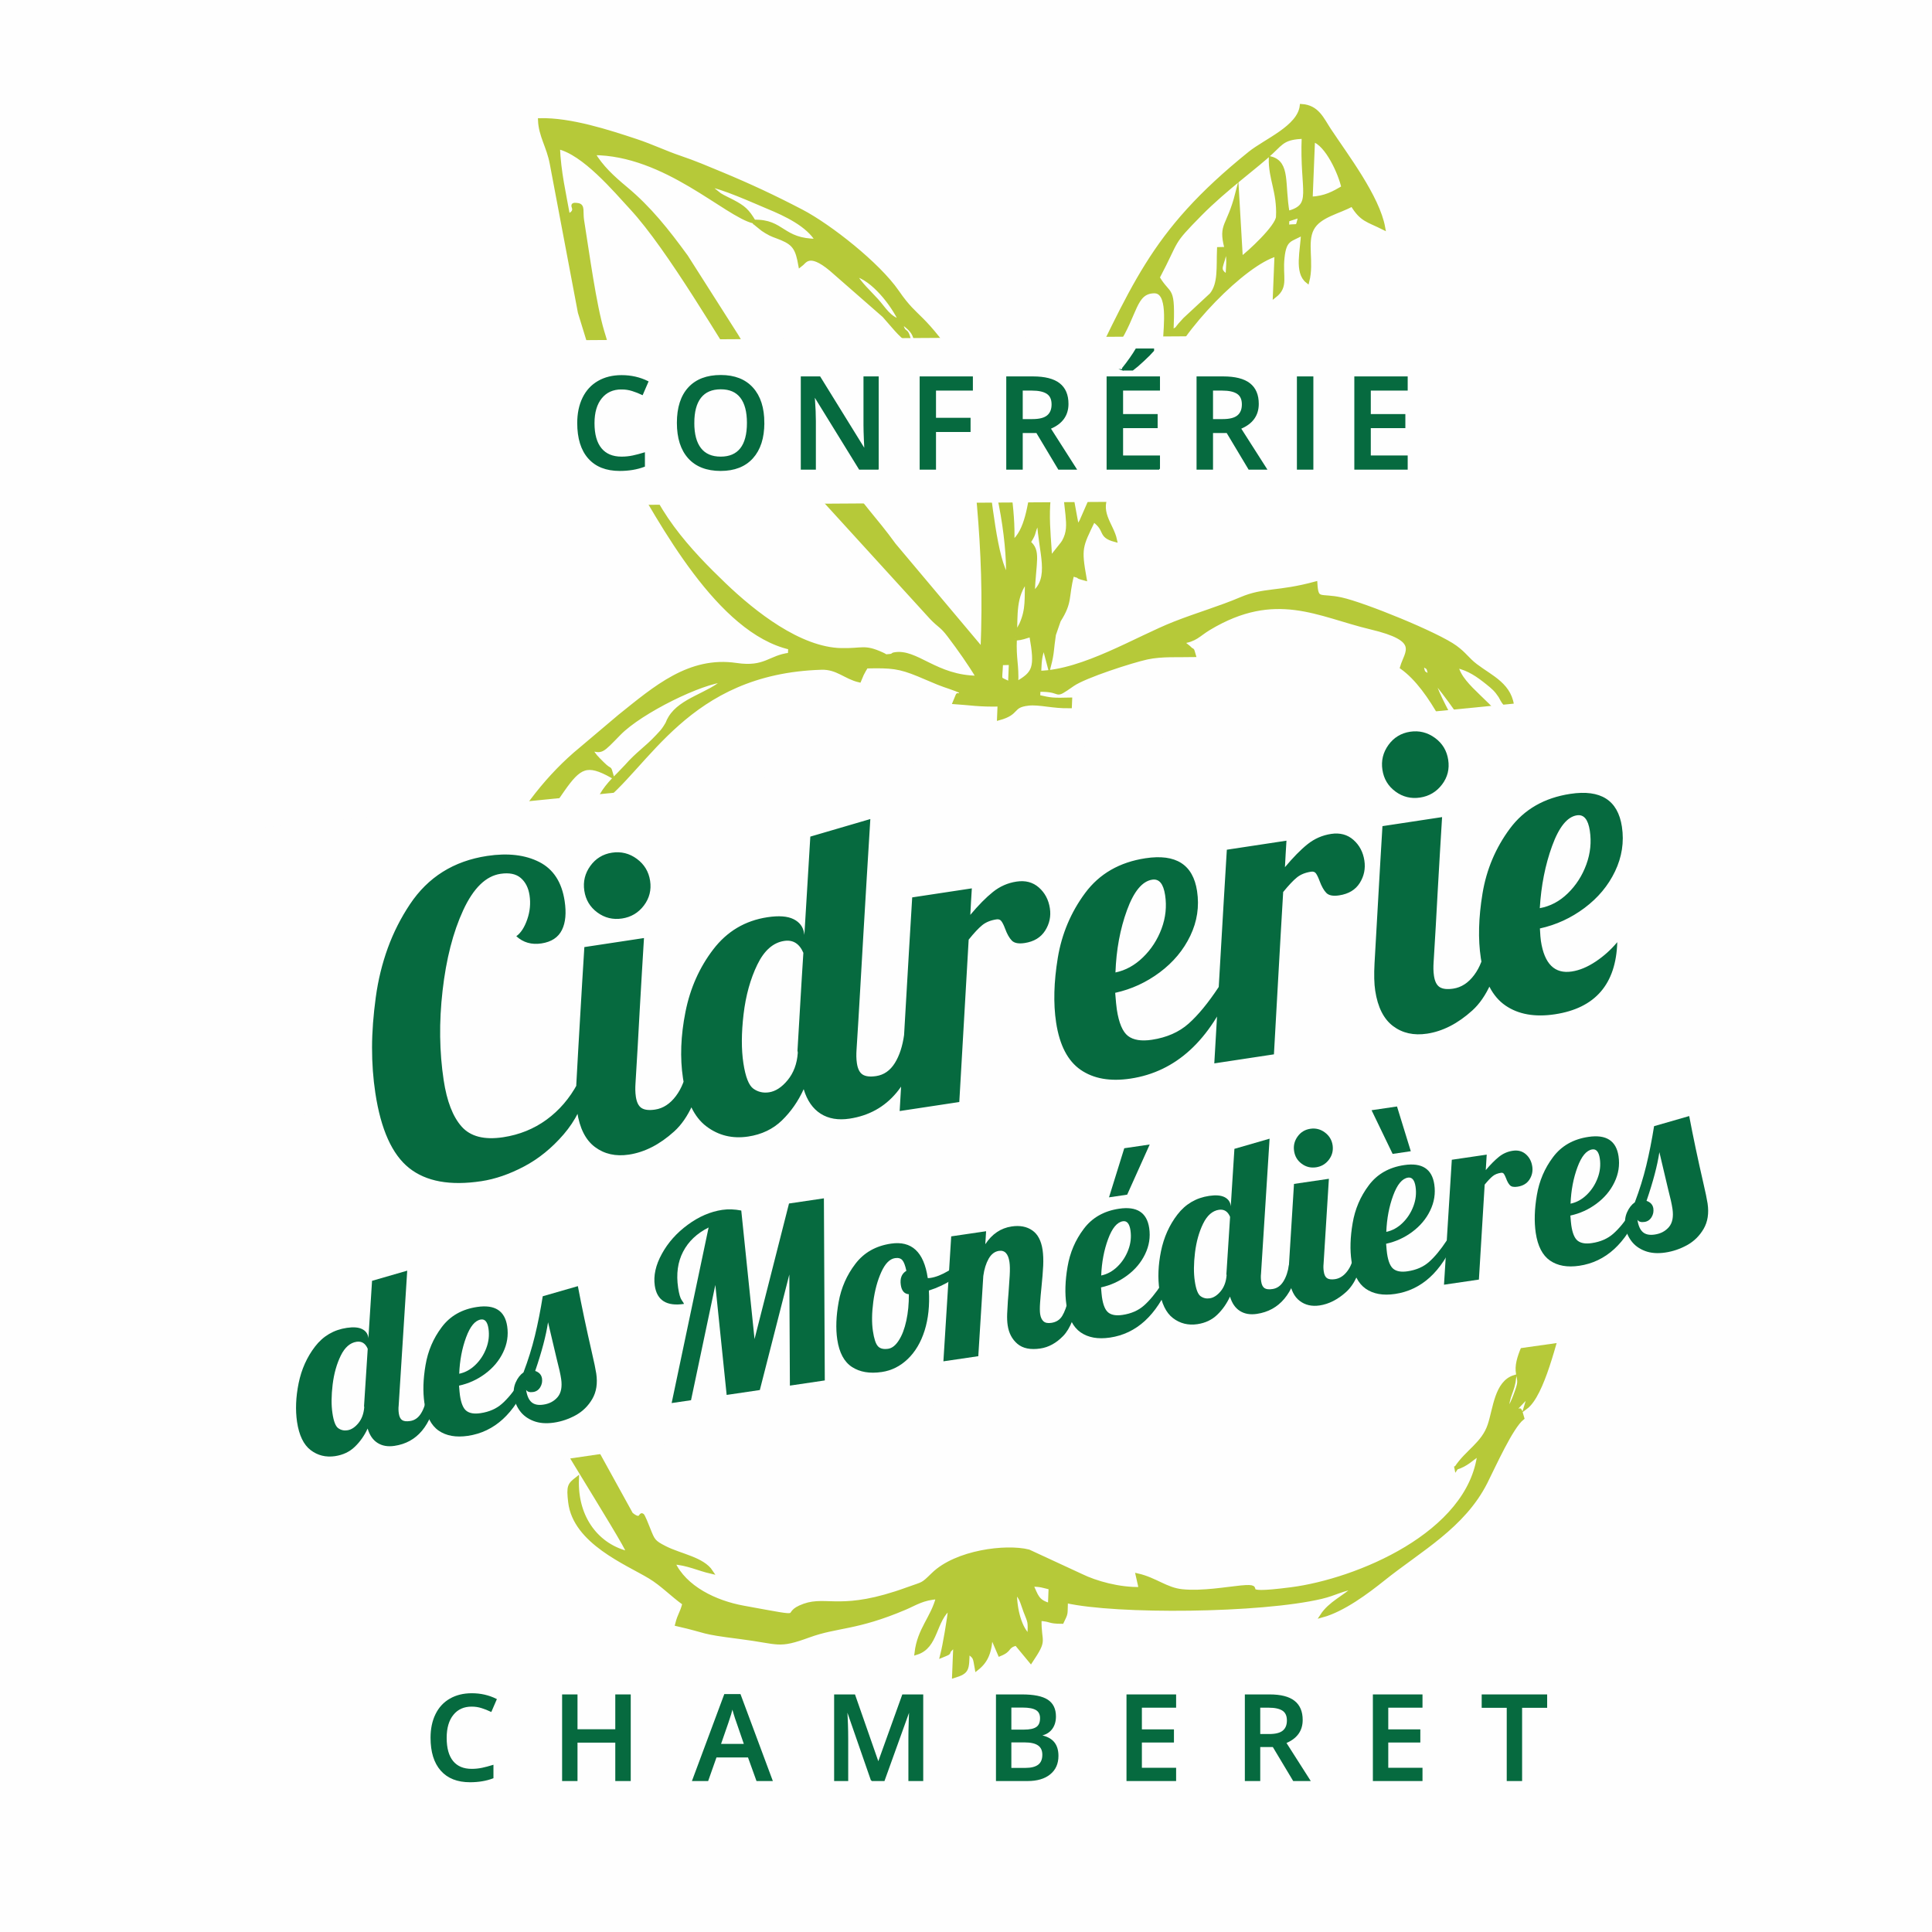<?xml version="1.0" encoding="UTF-8"?>
<!DOCTYPE svg PUBLIC "-//W3C//DTD SVG 1.1//EN" "http://www.w3.org/Graphics/SVG/1.1/DTD/svg11.dtd">
<!-- Creator: CorelDRAW 2018 (64-Bit) -->
<svg xmlns="http://www.w3.org/2000/svg" xml:space="preserve" width="101.274mm" height="101.274mm" version="1.1" style="shape-rendering:geometricPrecision; text-rendering:geometricPrecision; image-rendering:optimizeQuality; fill-rule:evenodd; clip-rule:evenodd"
viewBox="0 0 6132.61 6132.61"
 xmlns:xlink="http://www.w3.org/1999/xlink">
 <defs>
  <style type="text/css">
   <![CDATA[
    .str0 {stroke:#B6C939;stroke-width:12.11;stroke-miterlimit:22.926}
    .str1 {stroke:#066A3F;stroke-width:4.61;stroke-miterlimit:22.926}
    .fil3 {fill:none;fill-rule:nonzero}
    .fil0 {fill:#FEFEFE}
    .fil4 {fill:#FEFEFE}
    .fil1 {fill:#B6C939}
    .fil2 {fill:#066A3F;fill-rule:nonzero}
   ]]>
  </style>
 </defs>
 <g id="Plan_x0020_1">
  <rect class="fil0" x="0" y="0" width="6132.61" height="6132.61"/>
  <path class="fil1 str0" d="M3222.08 5053.51c19.91,15.67 21.51,31.68 32.26,60.31 14.34,38.19 15.06,28.54 12.96,80.6 -29.23,-23.01 -46.03,-86.33 -45.23,-140.91zm1079.75 -15.18l0 0zm-1027.93 -7.91c31.02,-0.01 36.96,4.03 60.71,9.46l-2.2 54.66c-40.9,-10.86 -42.35,-28.88 -58.51,-64.12zm-1137.36 -70.81l0 0zm-297.42 -451.56l-9.75 -10.69 9.75 10.69zm-9.75 -10.69l0 0zm-98.38 -85l0 0zm0 0c-44.45,-31.78 -108.44,-194.2 -111.29,-270.38 5.24,6.67 10.74,12.98 17.45,23.54 31.53,49.61 84.58,194.74 93.84,246.84zm3222.76 -394.68l0 0zm-3365.56 -104.32c11.27,20.15 12.44,-24.69 7.53,21.66 -2.48,23.37 -1.65,9.8 -9.28,22.07l1.76 -43.73zm3365.56 104.32c3.33,-54.61 25.75,-100.61 33.7,-145.72 10.8,-61.24 2.72,-96.67 38.89,-140.03 -3.82,94.92 -21.05,245.26 -72.59,285.75zm-3365.56 -104.32c-5.21,-8.45 -15.63,-8.53 -17.74,-65.11 19.66,-7.81 -14.15,-6.19 30.13,10.2 -27.9,-67.84 -50.8,-255.38 -47.5,-337.46l10.2 -0.25c-2.48,61.53 20.74,147.21 30.7,198.07 33.47,171 19.01,108.31 -5.78,194.56zm-44.42 -414c1.13,-27.97 16.21,-2.14 6.06,-0.15 -0.12,0.02 -7.29,30.67 -6.06,0.15zm3006.3 -1339.72c29.55,21.13 252.58,351.22 283.22,403.67 79.58,136.23 127.97,361.61 135.73,569.26 15.87,8.25 -19.19,11.66 30.57,-0.74 -9.76,242.46 49.9,223.3 -18.54,641.79 -4.03,24.6 -14.27,75.75 -20.36,103.26 -9.55,43.08 -12.09,59.03 -35.31,86.88 -26.4,-148.41 -6.55,-364.02 1.77,-546.32 29.66,-650.57 -356.09,-1139.72 -377.07,-1257.79zm0 0l-9.76 -10.68 9.76 10.68zm-9.76 -10.68c-25.92,-18.54 -20.84,-5.03 -28.81,-43 25.92,18.54 20.84,5.02 28.81,43zm-1362.44 -43.52l30.56 -0.75 -2.63 65.6c-38.49,-21.41 -30.48,-1.67 -27.93,-64.85zm-877.7 53.98l0 0zm921.54 -131.51c27.61,-3.12 27.93,-5.8 51.39,-12.17 18.81,105.82 10.86,120.62 -46.92,154.06 2.51,-62.38 -7.15,-75.38 -4.47,-141.9zm1400.79 2631.3c31.54,-9.69 48.75,-27.89 73.09,-45.46 -30.13,256.24 -390.07,403.79 -596.69,430.52 -198.37,25.67 -65.97,-14.88 -160.36,-5.58 -45.29,4.46 -123.11,18.36 -186.04,11.92 -51.6,-5.27 -84.92,-37.3 -141.44,-50.19l9.69 43.04c-67.19,2.05 -142.77,-19.04 -189.71,-42.19l-165.91 -76.81c-72.03,-18.2 -229.59,1.47 -302.79,72.71 -36.85,35.87 -28.88,27.81 -81.96,47.15 -207.47,75.64 -255.65,26.58 -327.48,52.05 -82.66,29.33 30.87,47.3 -193.91,6.21 -87.53,-16 -185.3,-61.88 -222.47,-142.98 46.32,3.03 80.37,20.59 120.96,29.85 -27.1,-41.47 -98.01,-51.29 -146.68,-76.1 -36.41,-18.57 -37.73,-22.66 -52.74,-60.43 -35.56,-89.49 -7.17,-7.34 -54.49,-46.58l-164.47 -298.3c20.66,-28.21 -21.58,-60.65 -21.58,-60.66l-25.22 -47.19c-18.3,-43.35 -36.96,-86.69 -55.6,-129.99 -26.34,-61.17 -92.06,-200.22 -90.46,-281.8l7.9 12.63c0.82,1.3 2.89,4.79 3.9,6.37l26.77 34.68c3.22,-164.81 -265.94,-639.35 2.36,-1355.9 25.75,-68.8 59.73,-122.18 98.4,-177.55 53.95,-77.25 77.92,-89.22 156.24,-45.64 -10.71,-35.78 0.62,-8.74 -31.01,-40.69 -18.72,-18.91 -23.6,-22.79 -36.81,-45.06 37.71,7.73 32.97,10.94 91.01,-48.63 69.02,-70.83 264.48,-165.82 335.16,-169.21 -49.5,45.64 -138.03,60.95 -172.88,118.75 -10.77,17.86 -2.47,8.84 -15.29,28.9 -8.47,13.26 -13.53,18.05 -24.71,30 -37.29,39.86 -61.83,52.94 -99.83,96.06l-21.36 22.27c-26.11,25.79 -57.85,58.7 -68.58,96.06 158.18,-114.16 281.12,-418.6 710.07,-431.54 50.24,-1.51 76.13,30.05 120.13,40.09l8.19 -19.5c3.78,-7.58 9.97,-18.63 13.96,-24.72 80.77,-1.95 105.04,0.99 165.04,25.37 23.7,9.64 40.17,17.41 63.98,26.96 26.68,10.71 50.81,16.54 73.17,27.74 6.16,24.53 12.1,-15.84 -5,9.86 -19.61,29.48 5.22,-29.67 -16.69,23.43 48.49,3.17 77.87,9.04 142.22,7.48l-1.76 43.74c64.29,-17.45 36.79,-40.12 93.62,-46.54 34.61,-3.91 78.42,9.61 131.89,8.32l0.88 -21.87c-54.06,1.31 -60.16,0.96 -101.47,-8.46l0.88 -21.88c84.45,-2.03 40.67,29.91 108.58,-17.44 38.16,-26.6 187.55,-74.65 235.33,-85.07 47.28,-10.31 100.35,-6.52 149.2,-7.71 -7.74,-25.84 -0.6,-8.03 -16.42,-24.62l-22.59 -18.12c43.71,-4.95 53.15,-22.3 86.39,-42.31 212.23,-127.72 347.74,-42.31 514.06,-2.83 162.94,38.68 113.22,76.11 98.72,126.53 97.64,69.81 165.47,237.88 224.35,350.42 270.46,516.93 234.21,903.18 207.26,1572.49 49.38,-13.74 16.14,-7.84 30.57,-0.74 -14.68,30.46 -13.87,74.33 -28.55,117.11 -34.78,101.4 -74.32,152.62 -65.33,202.37 4.8,26.6 7.94,26.46 -8.51,69.75 -2.82,7.42 -6.53,17.05 -10.03,23.99 -13.18,26.14 -5.87,13.18 -17.26,26.84 3.46,-56.96 18.74,-58.44 24.78,-109.83 -57.35,17.61 -61.6,100.44 -79.14,152.99 -19.78,59.2 -71.75,83.84 -105.53,135.47zm-1400.34 -2642.24c2.59,-64.52 -4.03,-125.75 37.61,-175.68 -2.37,59.02 3.36,91.69 -18.09,139.99l-15.44 28.75c-0.83,1.47 -2.58,4.72 -4.08,6.93zm130.65 -210.69l0 0zm11.07 -22.11l-11.07 22.11 11.07 -22.11zm0 0c3.48,-29.57 5.97,-29.85 12.39,-54.92 8.37,15.31 17.11,-24.19 3.8,28.19 -10.23,40.3 -7.08,15.8 -16.19,26.73zm-66.05 -129.47c3.65,97.67 43.18,180.66 -19.43,229.84 4.18,-103.68 20.71,-136.36 -13.78,-163.5 22.99,-66.31 -23.93,43.88 9.27,-13.49 11.52,-19.93 4.9,-25.85 23.94,-52.85zm68.18 -176.42c8.27,46.46 17.84,109.75 22.13,155.53 3.09,32.98 4.35,56.45 -11.18,84.64 -1.19,2.14 -3.11,4.66 -4.41,6.66l-38.8 48.87c-2.96,-79.05 -26.55,-225.18 32.26,-295.7zm66.86 -143.61c29.85,50.35 49.35,198.47 26.94,256.94l-27.29 62.33c-7.98,14.29 -6.17,11.12 -13.3,19.67 -16.19,-91.02 -61.94,-279.57 13.64,-338.94zm-327.85 51.62c60.65,98.3 98.74,329.1 94.05,445.56 -40.34,-51.36 -57.13,-260.94 -70.38,-334.34 -8.14,-45.12 -24.46,-56.83 -23.67,-111.22zm438.12 -261.81c18.75,105.46 26.4,232.37 -29.09,333.32l-26.63 39.41c-8.26,-220.76 -78.43,-156.03 1.07,-295.62 23.66,-41.54 16.62,-49.66 54.66,-77.11zm-350.57 455.29l-142.75 -301.91 142.75 301.91zm351.89 -488.08c61.32,-93.7 55.26,-165.17 118.7,-166.71 51.66,-1.25 36.37,108.1 34.16,163.02 -2.83,70.15 -81.41,127.85 -99.64,199.02l-20.38 0.48c2.82,-69.95 -2.46,-144.57 -32.84,-195.81zm-1517.18 352.42l-10.86 -21.04 10.86 21.04zm2058.49 -724.49l0.87 -21.87 40.87 -13.25c-11.78,43.48 -1.63,29.67 -41.74,35.12zm-1226.98 300.24c-37.37,-9.92 -51.64,-39.32 -76.23,-66.42 -26.24,-28.92 -51.18,-50.43 -70.46,-82.95 59.23,13.51 122.47,96.52 146.69,149.37zm-146.69 -149.37l0 0zm1448.52 -240.07l7.48 -185.87c43.61,11.57 86.5,106.56 95.74,150.6 -31.17,18.05 -56.9,33.04 -103.22,35.27zm-104.11 57.13c-1.3,32.32 -93.56,116.71 -117.39,133.9l-12.01 -207.24c-27.66,108.01 -54.2,95.82 -34.76,171.85 9.66,37.77 5.47,50.05 3.81,91.05 -38.94,-23.1 -13.17,-31.97 -6.67,-87.22l-20.38 0.49c-2.34,58.22 4.12,110.28 -23.91,145.03l-84.57 78.55c-53.42,57.22 6.64,5.92 -41.63,40.74 6.18,-153.42 -5.59,-109.06 -43.91,-173.7 66.6,-126.33 38.14,-103.45 134.64,-201.36 79.49,-80.63 180.87,-153.2 226.58,-196.88 34.52,-32.99 41.15,-45.51 101.65,-48.4 -7.1,176.18 36.37,217.95 -50.44,241.52 -16.27,-91.5 2.84,-158.34 -54.11,-173.45 -1.29,65.88 26.32,104.95 23.09,185.13zm-1663.47 15.88c-20.78,-35.04 -32.54,-45.19 -68.45,-64.13 -13.71,-7.22 -26.56,-12.6 -39.93,-20.82l-39.63 -31.62c40.96,2.68 154.85,54.78 192.18,70.12 58.24,23.94 127.32,57.07 157,107.13 -113.32,0.03 -107.45,-62.94 -201.17,-60.68zm-148.01 -116.57l0 0zm148.01 116.57c14.5,13.68 -7.3,-4.29 15.92,14.67 12.76,10.4 12.02,10.11 23.56,17.11 19.87,12.07 26.39,12.15 49.09,21.67 40.34,16.91 49.59,34.44 58.58,84.99 14.71,-10.62 25.99,-46.64 97.4,12.66l168.57 147.39c27.54,30.61 48.94,60.19 80.57,82.8 -11.05,-52.65 -16.88,-12.21 -27.93,-64.87 67.97,48.6 26.2,44.33 81.9,122.79 67.37,94.89 246.02,280.31 251.88,437.13 -23.77,-28.96 -150.96,-331.71 -183.29,-344.07 -1.9,97.66 77.45,130.74 97.86,368.24 12.71,147.9 18.28,286.89 11.35,459.25l-280.33 -333.43c-63.94,-88.33 -98.66,-115.83 -176.85,-232.84 -178.22,-266.75 -157.16,-147.51 -323.6,-431.66l-159.73 -250.84c-60.01,-82.24 -115.93,-153.21 -192.2,-216.68 -40.9,-34.04 -77.01,-67.16 -103.21,-111.35 229.42,-0.06 422.4,196.95 510.46,217.04zm-365.77 740.67c14.44,8.56 10.57,5.04 30.13,10.19 -59.4,-129.59 -102.15,-257.47 -145.34,-402.08 -25.49,-85.33 -47.18,-247.43 -63.98,-352.51 -4.36,-27.27 3.51,-46.38 -13.39,-48.97 -36.62,-5.61 11.14,15.08 -31.37,34.2 -12.12,-68.14 -29.05,-139.82 -31.97,-217.69 82.08,18.73 179.4,134.38 234.02,193.67 120.1,130.38 283.24,414.31 392.19,582.25 17.35,26.75 27.02,46.74 42.2,70.79 28.83,45.66 56.96,91.89 87.57,138.26 29.9,45.29 55.64,87.1 84.82,130.68l344.71 378.05c26.99,27.9 31.66,23.99 56.06,56.22 31.86,42.06 66.51,91.01 91.84,133.76 -134.8,0.03 -196.37,-87.81 -266.82,-73.97 -6.05,1.19 -1.6,4.52 -17.88,5.47 -15.36,0.89 -1.16,2.67 -21.48,-6.46 -55.99,-25.17 -59.6,-11.28 -128.22,-12.68 -131.83,-2.68 -276.52,-116.88 -370.65,-207.01 -106.69,-102.16 -242.52,-243.8 -272.45,-412.15zm-508.05 1400.5l30.29 -24.16c-6.92,77.89 -49.73,225.87 -57.22,301.66 -12.37,124.91 9.02,496.87 26.55,633.85 20.12,157.22 61.45,408.93 114.76,549.43 40.7,107.29 354.94,593.21 361.6,624.89 -95.25,-21.72 -168.71,-108.36 -163.55,-236.34 -24.03,18.87 -28.12,22.65 -22.13,73.96 14.85,127.23 180.53,193.28 253.64,237.51 39.14,23.68 69.75,56.48 108.87,84.45 -8.74,34.1 -14.29,31.97 -23.03,66.08 104.83,23.91 66.53,23.85 200.21,40.75 127.13,16.07 118.83,31.37 218.01,-4.73 91.35,-33.25 149.03,-21.61 305.21,-87.86 32.8,-13.91 57.24,-31.43 104.64,-33.7 -16.92,66.1 -59.26,100.5 -68.18,176.41 65.41,-20.09 54.64,-102.99 107.62,-144.6 -4.56,38.8 -17.28,117.38 -26.54,153.56 40.75,-16.55 1.19,-1.67 42.09,-33.79l-3.96 98.41c44.57,-13.69 41.56,-20.99 43.84,-77.52 24.16,19 21.33,14.35 28.36,53.93 31.18,-24.49 42.89,-53.68 45.17,-110.32l27.93 64.87c36.67,-14.9 18.39,-23.63 52.28,-34.04l46.33 55.98c49.45,-74.39 26.5,-53.34 28.08,-134.24 39.45,2.58 26.16,9.22 70.9,9.21 14.82,-30.73 11.05,-21.42 12.83,-65.85 160,36.5 618.01,32.45 810.74,-13.22 43.96,-10.42 67.06,-26.27 107.28,-30.82 -34.56,31.87 -79.49,50.3 -105.43,89.93 67.24,-18.24 143.16,-75.13 195.35,-116.94 115.1,-92.2 253.05,-165.9 324.12,-306.87 26.5,-52.57 81.49,-175.66 116.62,-203.24 -19.05,-70.32 -0.02,38.02 -19.07,-32.31l42.53 -44.72 -13.18 43.59c54.98,-40.84 92.86,-216.54 115.73,-285.08 125.78,-376.94 119.79,-286.48 116.58,-648.61l-25.06 -350.58c-24.49,-208.28 -55.67,-428.34 -133.1,-613.91 -20.9,-50.1 -27.07,-88.66 -45.56,-140.57 -22.94,-64.48 -48.12,-39.74 -80.72,-103.58 -45.99,-90.04 -153.12,-142.91 -167.48,-211.28 41.1,9.38 69.28,29.93 98.6,53.38 17.95,14.36 27.67,22.74 40.03,41.66 4.01,6.16 7.18,15.43 15.87,25.19 15.07,16.94 0.04,8.89 23.21,17.47 -2.86,-76.71 -68.23,-101.87 -116.68,-139.05 -27.29,-20.94 -33.68,-35.68 -64.22,-58.1 -57.49,-42.18 -291.52,-137.02 -362.78,-152.48 -68.41,-14.84 -77.96,8.25 -81.59,-50.32 -119.16,32.34 -163.09,18.18 -236.2,49.34 -67.89,28.91 -137.63,48.76 -210.6,77.39 -120.01,47.07 -289.64,153.22 -429.96,156.62 2.08,-51.55 3.8,-48.96 13.71,-87.71l4.73 15.97c0.48,1.86 1.57,5.9 2.16,8.2l10.86 40.94c10.8,-42.21 7.93,-49.24 15.33,-98.15l15.56 -44.95c38.03,-59.77 23.87,-73.03 41.7,-142.66 18.46,-9.03 -7.35,-5.15 13.42,-0.04 15.78,3.88 -5.86,1.3 26.9,9.99 -17.38,-97.69 -13.23,-101.15 27.86,-186.36 45.1,32.25 16.34,49.99 68.69,63.87 -10.78,-51.36 -61.28,-90.09 -19.22,-157.73 14.23,-22.87 84.04,-104.69 101.56,-117.33 -1.32,-21.39 -23.96,-47.39 -7.36,-78.59l54.74 -86.39c-40.75,16.55 -1.19,1.67 -42.09,33.79 19.12,-74.66 35.44,-44.48 67.54,-130.93 48.53,-130.71 256.07,-342.08 356.76,-369.4l-5.28 131.2c38.32,-30.09 18.32,-59.32 24.89,-121.13 6.56,-61.76 25.11,-54.81 64.56,-77.64 -2.22,55.06 -21.83,124.22 14.22,152.57 15.67,-61.19 -8.15,-122.39 14.73,-166.36 22.36,-42.99 86.78,-53.85 127.43,-77.38 29.4,49.59 49.72,49.48 98.82,74.07 -17.39,-97.81 -117.98,-229.11 -172.1,-311.12 -22.44,-34.02 -37.22,-72.56 -87.19,-75.83 -8.02,68.2 -114.33,109.85 -164.73,150.51 -319.66,257.82 -366.99,423.62 -552.32,793.82 -17.47,34.89 -32.86,65.22 -51.79,103.06 -20.79,41.58 -32.03,78.41 -57.36,108.35 -28.76,34 -11.71,-11.09 -25.83,51.61 -12.41,55.13 -18.92,141.72 -66.06,178.75 4.32,-107.37 -20.1,-223.88 -35.42,-318.75 -7.19,-44.53 -17.3,-67.31 -18.75,-105.93l-20.38 0.49c8.07,45.4 22.55,102.57 24.41,152.33 -31.28,-24.61 -36.11,-87.53 -52.75,-132.99 -45.45,-124.24 14.14,-32.05 -52.22,-130.73 -138.23,-205.59 -143.24,-162.69 -210.48,-260.29 -60.31,-87.54 -214.25,-208.96 -304.27,-255.89 -86.1,-44.9 -163.64,-81.22 -255.06,-119.17 -41.5,-17.22 -83.15,-35.16 -130.6,-51.14 -45.76,-15.41 -89.49,-36.62 -138.8,-52.96 -88,-29.16 -208.44,-68.36 -305.61,-66.02 1.88,50.35 27.21,83.32 37.42,138.65l89.12 471.68 131.29 427.35c47.56,134.6 -50.34,-69.6 18.41,51.08 110.59,194.13 292.9,534.77 517.97,586.1l-0.88 21.87c-64.41,7.28 -77.25,46.16 -169.86,32.51 -148.75,-21.94 -256.74,72.18 -370.28,163.16l-123.5 104.37c-98.91,80.97 -189.07,195.43 -246.65,311.87 -24.46,49.48 -63.67,100.45 -77.56,154.72z"/>
  <path class="fil2" d="M1497.26 5414.88c-25.37,0 -45.37,9.02 -59.89,27.01 -14.58,17.98 -21.83,42.78 -21.83,74.46 0,33.13 7,58.18 21.01,75.22 13.95,16.97 34.2,25.49 60.71,25.49 11.48,0 22.59,-1.14 33.32,-3.41 10.72,-2.27 21.9,-5.24 33.44,-8.77l0 37.99c-21.21,8.01 -45.25,12.05 -72.07,12.05 -39.63,0 -69.98,-11.99 -91.18,-35.97 -21.2,-23.97 -31.8,-58.24 -31.8,-102.92 0,-28.08 5.11,-52.69 15.4,-73.76 10.29,-21.08 25.18,-37.24 44.68,-48.4 19.5,-11.23 42.34,-16.85 68.59,-16.85 27.64,0 53.2,5.8 76.61,17.35l-15.9 36.79c-9.15,-4.35 -18.81,-8.14 -28.96,-11.36 -10.16,-3.28 -20.89,-4.92 -32.12,-4.92z"/>
  <polygon id="1" class="fil2" points="1999.79,5651.13 1955.37,5651.13 1955.37,5529.22 1830.81,5529.22 1830.81,5651.13 1786.57,5651.13 1786.57,5380.81 1830.81,5380.81 1830.81,5491.36 1955.37,5491.36 1955.37,5380.81 1999.79,5380.81 "/>
  <path id="2" class="fil2" d="M2402.94 5651.13l-27.01 -74.97 -103.29 0 -26.44 74.97 -46.57 0 101.09 -271.47 48.08 0 101.09 271.47 -46.95 0zm-38.62 -113.21l-25.31 -73.57c-1.89,-4.92 -4.41,-12.69 -7.7,-23.28 -3.28,-10.6 -5.49,-18.37 -6.75,-23.35 -3.34,15.21 -8.21,31.74 -14.58,49.79l-24.42 70.42 78.75 0z"/>
  <path id="3" class="fil2" d="M2766.84 5651.13l-78.38 -225.78 -1.51 0c2.14,33.57 3.15,64.99 3.15,94.34l0 131.44 -40.07 0 0 -270.33 62.28 0 75.09 215.05 1.07 0 77.3 -215.05 62.47 0 0 270.33 -42.47 0 0 -133.71c0,-13.44 0.31,-30.93 1.01,-52.5 0.64,-21.58 1.27,-34.64 1.77,-39.19l-1.51 0 -81.15 225.4 -39.06 0z"/>
  <path id="4" class="fil2" d="M3163.74 5380.81l80.2 0c37.24,0 64.12,5.43 80.71,16.28 16.6,10.86 24.86,28.02 24.86,51.43 0,15.77 -4.04,28.9 -12.18,39.38 -8.14,10.48 -19.88,17.1 -35.15,19.81l0 1.83c18.99,3.6 32.94,10.66 41.9,21.2 8.9,10.54 13.38,24.8 13.38,42.79 0,24.23 -8.45,43.28 -25.43,56.98 -16.91,13.76 -40.51,20.64 -70.68,20.64l-97.61 0 0 -270.33zm44.24 111.69l42.47 0c18.49,0 31.99,-2.9 40.44,-8.77 8.52,-5.87 12.75,-15.77 12.75,-29.79 0,-12.68 -4.54,-21.9 -13.75,-27.51 -9.15,-5.68 -23.73,-8.52 -43.67,-8.52l-38.23 0 0 74.59zm0 35.97l0 85.57 46.88 0c18.49,0 32.43,-3.54 41.9,-10.6 9.4,-7.13 14.14,-18.3 14.14,-33.57 0,-14.07 -4.86,-24.48 -14.45,-31.23 -9.59,-6.75 -24.17,-10.16 -43.79,-10.16l-44.67 0z"/>
  <polygon id="5" class="fil2" points="3730.95,5651.13 3578.06,5651.13 3578.06,5380.81 3730.95,5380.81 3730.95,5418.29 3622.29,5418.29 3622.29,5491.74 3724.07,5491.74 3724.07,5528.84 3622.29,5528.84 3622.29,5613.65 3730.95,5613.65 "/>
  <path id="6" class="fil2" d="M3997.99 5506.51l30.66 0c20.57,0 35.46,-3.78 44.68,-11.42 9.28,-7.64 13.88,-19 13.88,-33.95 0,-15.27 -4.98,-26.25 -14.95,-32.88 -9.97,-6.62 -25.05,-9.97 -45.12,-9.97l-29.15 0 0 88.22zm0 36.73l0 107.9 -44.24 0 0 -270.33 76.35 0c34.89,0 60.7,6.56 77.43,19.63 16.79,13.06 25.18,32.81 25.18,59.19 0,33.63 -17.54,57.68 -52.5,71.94l76.29 119.58 -50.29 0 -64.62 -107.9 -43.6 0z"/>
  <polygon id="7" class="fil2" points="4513.02,5651.13 4360.12,5651.13 4360.12,5380.81 4513.02,5380.81 4513.02,5418.29 4404.36,5418.29 4404.36,5491.74 4506.14,5491.74 4506.14,5528.84 4404.36,5528.84 4404.36,5613.65 4513.02,5613.65 "/>
  <polygon id="8" class="fil2" points="4829.21,5651.13 4785.04,5651.13 4785.04,5418.67 4705.53,5418.67 4705.53,5380.81 4908.72,5380.81 4908.72,5418.67 4829.21,5418.67 "/>
  <path id="9" class="fil3 str1" d="M1497.26 5414.88c-25.37,0 -45.37,9.02 -59.89,27.01 -14.58,17.98 -21.83,42.78 -21.83,74.46 0,33.13 7,58.18 21.01,75.22 13.95,16.97 34.2,25.49 60.71,25.49 11.48,0 22.59,-1.14 33.32,-3.41 10.72,-2.27 21.9,-5.24 33.44,-8.77l0 37.99c-21.21,8.01 -45.25,12.05 -72.07,12.05 -39.63,0 -69.98,-11.99 -91.18,-35.97 -21.2,-23.97 -31.8,-58.24 -31.8,-102.92 0,-28.08 5.11,-52.69 15.4,-73.76 10.29,-21.08 25.18,-37.24 44.68,-48.4 19.5,-11.23 42.34,-16.85 68.59,-16.85 27.64,0 53.2,5.8 76.61,17.35l-15.9 36.79c-9.15,-4.35 -18.81,-8.14 -28.96,-11.36 -10.16,-3.28 -20.89,-4.92 -32.12,-4.92z"/>
  <polygon id="10" class="fil3 str1" points="1999.79,5651.13 1955.37,5651.13 1955.37,5529.22 1830.81,5529.22 1830.81,5651.13 1786.57,5651.13 1786.57,5380.81 1830.81,5380.81 1830.81,5491.36 1955.37,5491.36 1955.37,5380.81 1999.79,5380.81 "/>
  <path id="11" class="fil3 str1" d="M2402.94 5651.13l-27.01 -74.97 -103.29 0 -26.44 74.97 -46.57 0 101.09 -271.47 48.08 0 101.09 271.47 -46.95 0zm-38.62 -113.21l-25.31 -73.57c-1.89,-4.92 -4.41,-12.69 -7.7,-23.28 -3.28,-10.6 -5.49,-18.37 -6.75,-23.35 -3.34,15.21 -8.21,31.74 -14.58,49.79l-24.42 70.42 78.75 0z"/>
  <path id="12" class="fil3 str1" d="M2766.84 5651.13l-78.38 -225.78 -1.51 0c2.14,33.57 3.15,64.99 3.15,94.34l0 131.44 -40.07 0 0 -270.33 62.28 0 75.09 215.05 1.07 0 77.3 -215.05 62.47 0 0 270.33 -42.47 0 0 -133.71c0,-13.44 0.31,-30.93 1.01,-52.5 0.64,-21.58 1.27,-34.64 1.77,-39.19l-1.51 0 -81.15 225.4 -39.06 0z"/>
  <path id="13" class="fil3 str1" d="M3163.74 5380.81l80.2 0c37.24,0 64.12,5.43 80.71,16.28 16.6,10.86 24.86,28.02 24.86,51.43 0,15.77 -4.04,28.9 -12.18,39.38 -8.14,10.48 -19.88,17.1 -35.15,19.81l0 1.83c18.99,3.6 32.94,10.66 41.9,21.2 8.9,10.54 13.38,24.8 13.38,42.79 0,24.23 -8.45,43.28 -25.43,56.98 -16.91,13.76 -40.51,20.64 -70.68,20.64l-97.61 0 0 -270.33zm44.24 111.69l42.47 0c18.49,0 31.99,-2.9 40.44,-8.77 8.52,-5.87 12.75,-15.77 12.75,-29.79 0,-12.68 -4.54,-21.9 -13.75,-27.51 -9.15,-5.68 -23.73,-8.52 -43.67,-8.52l-38.23 0 0 74.59zm0 35.97l0 85.57 46.88 0c18.49,0 32.43,-3.54 41.9,-10.6 9.4,-7.13 14.14,-18.3 14.14,-33.57 0,-14.07 -4.86,-24.48 -14.45,-31.23 -9.59,-6.75 -24.17,-10.16 -43.79,-10.16l-44.67 0z"/>
  <polygon id="14" class="fil3 str1" points="3730.95,5651.13 3578.06,5651.13 3578.06,5380.81 3730.95,5380.81 3730.95,5418.29 3622.29,5418.29 3622.29,5491.74 3724.07,5491.74 3724.07,5528.84 3622.29,5528.84 3622.29,5613.65 3730.95,5613.65 "/>
  <path id="15" class="fil3 str1" d="M3997.99 5506.51l30.66 0c20.57,0 35.46,-3.78 44.68,-11.42 9.28,-7.64 13.88,-19 13.88,-33.95 0,-15.27 -4.98,-26.25 -14.95,-32.88 -9.97,-6.62 -25.05,-9.97 -45.12,-9.97l-29.15 0 0 88.22zm0 36.73l0 107.9 -44.24 0 0 -270.33 76.35 0c34.89,0 60.7,6.56 77.43,19.63 16.79,13.06 25.18,32.81 25.18,59.19 0,33.63 -17.54,57.68 -52.5,71.94l76.29 119.58 -50.29 0 -64.62 -107.9 -43.6 0z"/>
  <polygon id="16" class="fil3 str1" points="4513.02,5651.13 4360.12,5651.13 4360.12,5380.81 4513.02,5380.81 4513.02,5418.29 4404.36,5418.29 4404.36,5491.74 4506.14,5491.74 4506.14,5528.84 4404.36,5528.84 4404.36,5613.65 4513.02,5613.65 "/>
  <polygon id="17" class="fil3 str1" points="4829.21,5651.13 4785.04,5651.13 4785.04,5418.67 4705.53,5418.67 4705.53,5380.81 4908.72,5380.81 4908.72,5418.67 4829.21,5418.67 "/>
  <polygon class="fil4" points="730.97,2636.94 5088.52,2205.36 5136.58,4143.39 1269.32,4708.49 "/>
  <rect class="fil4" transform="matrix(2.661 -0.375 -0 1.847 4516.87 3623.25)" width="243.56" height="378.86"/>
  <path class="fil2" d="M1527.95 3749.33c-99.04,15.01 -175.48,1.14 -229.39,-41.84 -53.86,-42.91 -89.57,-122.13 -107.1,-237.77 -6.97,-46 -10.61,-94.25 -10.51,-144.83 0.1,-50.58 4.29,-103.73 11.83,-159.13 7.51,-55.39 20.43,-107.73 38.31,-156.85 17.88,-49.14 41.43,-95.45 70.11,-138.5 57.5,-86.32 138.91,-137.41 245.13,-153.51 65.49,-9.92 120.81,-3.46 165.51,19.31 44.7,22.77 71.39,64.02 80.42,123.62 5.7,37.63 3.14,68.4 -8.53,91.99 -11.77,23.79 -33.45,38.03 -64.99,42.81 -31.55,4.78 -58.03,-2.85 -79.87,-22.91 14.38,-10.22 25.99,-28.13 34.76,-53.57 8.81,-25.51 11.08,-50.99 7.21,-76.46 -3.58,-23.65 -12.88,-41.94 -27.91,-54.87 -15.04,-12.95 -36.53,-17.31 -64.48,-13.08 -46.33,7.02 -85.8,45.48 -118.13,115.41 -32.27,69.78 -54.03,154.95 -65.5,255.19 -5.73,50.2 -8.31,98.97 -7.66,146.33 0.65,47.36 4.37,93.46 11.14,138.15 10.08,66.54 28.96,115.69 57.04,147.25 28.05,31.56 71.85,42.84 131.75,33.77 51.5,-7.81 97.68,-26.49 137.79,-55.78 40.43,-29.54 73.1,-67.6 98.27,-114.36 10.66,2.92 21.31,5.73 32.34,8.49 -13.59,58.58 -39.11,109.38 -76.54,152.76 -37.27,43.18 -78.98,77.18 -125.52,101.71 -46.53,24.53 -91.56,40.02 -135.49,46.68zm446.37 -833.79c-28.76,4.36 -54.97,-2.07 -78.06,-19.05 -23.33,-17.16 -37.11,-40.09 -41.49,-69 -4.38,-28.88 1.93,-55.12 19.07,-78.88 16.94,-23.48 40.05,-37.66 68.81,-42.02 28.75,-4.35 55.18,2.11 78.95,19.64 23.6,17.4 37.63,40.75 42,69.63 4.38,28.9 -2.18,55.11 -19.59,78.25 -17.59,23.36 -40.94,37.09 -69.69,41.44zm22.07 749.44c-41.94,6.36 -77.89,-1.71 -107.81,-24.03 -29.93,-22.34 -48.69,-59.76 -56.67,-112.41 -3.31,-21.82 -4.42,-50.88 -2.56,-86.91 3.74,-72.51 8.27,-145.09 12.38,-217.58 4.12,-72.48 8.64,-145.15 13.15,-217.8 63.09,-9.56 126.18,-19.12 189.27,-28.68 -4.67,76.89 -9.37,153.91 -13.66,230.63 -4.3,76.73 -8.27,153.81 -13.27,230.5 -0.88,13.69 -1.07,27.96 1.19,42.85 2.66,17.51 8.55,29.42 18.05,35.58 9.49,6.18 24.07,7.79 43.22,4.88 25.17,-3.81 47.4,-18.3 65.82,-42.93 18.58,-24.83 30.45,-55.05 34.86,-90.63 18.38,-2.79 36.76,-5.57 55.11,-8.35 -18,99.51 -49.75,170.01 -95.41,211.32 -45.91,41.53 -93.77,66.01 -143.67,73.57zm378.55 -57.37c-49.92,7.57 -94.17,-3.12 -132.75,-32.29 -38.43,-29.04 -63.19,-80.01 -74.22,-152.78 -9.82,-64.81 -7.14,-135 7.78,-210.19 14.93,-75.32 44.45,-141.52 88.32,-198.84 43.73,-57.15 100.96,-91.27 172.04,-102.05 35.93,-5.44 63.68,-3.44 83.04,6.26 19.07,9.57 30.27,24.45 33.34,44.68 0.27,1.8 0.53,3.52 0.79,5.23 3.16,-51.97 6.29,-104.01 9.45,-155.98 3.16,-51.96 6.29,-104.01 9.43,-156.08 63.36,-18.56 126.72,-37.12 190.5,-55.75 -7.64,122.14 -14.87,244.25 -22.1,366.3 -7.22,122.07 -13.78,244.23 -21.71,366.24 -0.88,13.69 -1.07,27.96 1.19,42.85 2.65,17.51 8.53,29.4 18.05,35.58 9.51,6.18 24.07,7.79 43.22,4.89 24.37,-3.69 44.34,-17.55 59.1,-41.29 14.78,-23.74 24.52,-53.86 29.59,-90.46 18.38,-2.79 36.73,-5.56 55.5,-8.41 -29.72,164.93 -106.1,256.71 -228.7,275.29 -35.93,5.45 -66.65,0.35 -91.84,-15.64 -24.95,-15.84 -43.11,-41.95 -53.87,-77.9 -17.46,38.46 -40.6,71.58 -69.12,99.22 -28.44,27.6 -64.32,44.66 -107.04,51.13zm66.16 -140.38c20.76,-3.15 40.72,-16.2 59.08,-38.62 18.51,-22.59 29.84,-51.48 32.2,-86.83 0.14,-2.12 -0.65,-4.33 -0.99,-6.55 2.79,-51.7 6.36,-103.52 9.14,-155.22 2.79,-51.7 6.37,-103.62 9.53,-155.49 -12.61,-29.37 -32.91,-42.05 -60.87,-37.82 -35.15,5.33 -63.64,30.54 -85.39,75.45 -21.78,44.97 -36.48,97.32 -43.56,157.22 -7.04,59.71 -7.21,111.48 -0.58,155.26 6.63,43.79 17.29,70.92 31.92,81.25 14.62,10.33 31.14,14.12 49.52,11.34zm454.43 -618.7c63.11,-9.56 126.2,-19.12 189.29,-28.68 -1.87,28.09 -3.33,56.11 -4.81,84.13 25.95,-30.91 49.73,-55.06 71.89,-72.79 21.91,-17.54 46.74,-28.59 74.69,-32.82 28.35,-4.3 51.92,1.88 71.08,18.77 19,16.74 30.78,38.79 34.9,65.96 3.86,25.48 -1.19,49.07 -14.99,70.84 -13.87,21.84 -35.55,34.95 -65.11,39.43 -19.57,2.97 -32.91,0.22 -40.83,-7.91 -8.03,-8.27 -15,-20.89 -21.25,-37.77 -4.09,-11.09 -8.18,-18.95 -11.77,-23.75 -3.58,-4.81 -8.77,-6.69 -15.56,-5.66 -18.38,2.78 -33.38,8.85 -45.03,18.23 -11.65,9.39 -26.06,24.77 -43.25,46.21 -4.95,85.89 -9.91,171.91 -14.87,257.7 -4.96,85.79 -9.9,171.81 -14.88,257.62 -63.09,9.56 -126.18,19.12 -189.29,28.68 6.58,-113.04 13.16,-226.05 19.7,-339.06 6.56,-113.01 13.14,-226.05 20.09,-339.12zm693.38 575.11c-64.69,9.8 -117.58,0.51 -158.63,-27.76 -41.04,-28.25 -67,-78.28 -77.89,-150.15 -9.16,-60.4 -7.25,-128.85 5.28,-205.09 12.53,-76.21 41.67,-145.08 86.82,-206.01 45.39,-61.2 109.35,-97.91 191.61,-110.38 96.65,-14.65 150.92,20.07 163.67,104.21 7.43,49.02 0.31,96.34 -21.41,141.74 -21.71,45.4 -53.93,83.98 -96.79,116.09 -42.59,31.88 -89.88,53.78 -141.68,65.13 2.01,26.67 3.86,44.3 5.19,53.05 6.5,42.88 18.51,70.92 35.59,83.98 17.09,13.06 42.61,17.02 75.75,12 47.14,-7.14 86.15,-24.28 116.43,-51.21 30.54,-27.16 62.32,-65.86 95.89,-116.66 14.77,-2.24 29.54,-4.47 44.71,-6.78 -72.48,176.75 -180.79,276.06 -324.55,297.85zm-48.19 -336.81c32.09,-6.62 61.21,-22.64 87.47,-48.17 26.08,-25.33 45.88,-55.86 58.93,-90.99 13.06,-35.13 16.66,-70.59 11.22,-106.52 -5.45,-35.93 -18.93,-52.23 -40.9,-48.9 -31.54,4.78 -58.36,37.17 -80.1,96.78 -21.82,59.83 -34.05,125.74 -36.62,197.8zm353.54 -389.65c63.09,-9.56 126.18,-19.12 189.29,-28.68 -1.87,28.09 -3.35,56.11 -4.83,84.13 25.97,-30.92 49.61,-55.21 71.5,-72.73 22.18,-17.75 47.15,-28.65 75.1,-32.89 27.94,-4.23 51.71,2.13 70.67,18.83 19.2,16.92 30.78,38.79 34.9,65.97 3.86,25.47 -1.05,49.15 -14.59,70.78 -13.73,21.93 -35.56,34.95 -65.5,39.49 -19.18,2.91 -32.75,0.41 -40.83,-7.91 -7.85,-8.08 -14.97,-20.83 -21.25,-37.77 -4.06,-11.01 -8.05,-19.05 -11.37,-23.81 -3.43,-4.89 -8.76,-6.69 -15.54,-5.66 -18.78,2.85 -33.38,8.86 -45.03,18.24 -11.65,9.38 -26.08,24.77 -43.66,46.27 -4.94,85.89 -10.32,171.98 -14.87,257.7 -4.57,85.73 -9.91,171.81 -14.47,257.56 -63.11,9.56 -126.2,19.12 -189.29,28.68 6.56,-113.03 13.14,-226.05 19.7,-339.06 6.56,-113.01 13.12,-226.04 20.09,-339.12zm613.41 -165.55c-28.75,4.36 -54.97,-2.08 -78.06,-19.06 -23.33,-17.15 -37.13,-40.09 -41.5,-68.99 -4.38,-28.87 1.95,-55.12 19.09,-78.88 16.94,-23.48 40.06,-37.66 68.81,-42.02 28.73,-4.35 55.12,2.22 78.95,19.63 23.89,17.45 37.62,40.75 42,69.63 4.38,28.9 -1.89,54.98 -19.6,78.25 -17.68,23.26 -40.95,37.09 -69.69,41.44zm22.05 749.44c-41.92,6.35 -77.97,-1.57 -107.81,-24.03 -29.62,-22.28 -48.67,-59.77 -56.65,-112.41 -3.31,-21.82 -4.16,-50.88 -2.16,-86.97 3.99,-72.51 8.27,-145.1 12.38,-217.58 4.12,-72.48 8.23,-145.09 12.75,-217.74 63.1,-9.56 126.2,-19.12 189.28,-28.68 -4.69,76.9 -9.38,153.92 -13.66,230.64 -4.29,76.73 -8.25,153.8 -13.26,230.5 -0.88,13.69 -1.07,27.96 1.19,42.85 2.65,17.52 8.53,29.41 18.04,35.58 9.52,6.18 24.05,7.79 43.23,4.89 25.55,-3.88 47.6,-18.14 66.2,-42.99 18.4,-24.61 30.06,-55 34.47,-90.57 18.38,-2.79 36.73,-5.57 55.11,-8.36 -18.01,99.52 -49.77,170.02 -95.43,211.33 -45.93,41.53 -93.75,66.01 -143.67,73.57zm406.12 -61.54c-63.89,9.68 -116.37,0.33 -157.42,-27.95 -41.04,-28.27 -67,-78.29 -77.89,-150.15 -9.16,-60.4 -7.28,-128.87 5.26,-205.09 12.53,-76.23 41.69,-145.08 86.84,-206.01 45.38,-61.2 109.35,-97.92 192,-110.44 96.26,-14.59 150.94,20.07 163.69,104.2 7.42,49.02 -0.1,96.4 -21.82,141.8 -21.71,45.4 -53.93,83.98 -96.8,116.1 -42.58,31.88 -89.89,53.78 -141.67,65.13 0.91,19.62 2.11,32.93 3.17,39.86 11.03,72.79 43.69,105 98,96.77 24.75,-3.75 49.78,-14.17 76.07,-31.71 25.99,-17.34 48.61,-37.83 68.32,-61.42 -3.92,133.21 -69.96,209.54 -197.76,228.91zm-48.17 -336.81c33.01,-5.95 62.6,-21.51 88.86,-47.04 26.06,-25.33 45.86,-56.07 58.83,-91.6 13.01,-35.62 16.56,-71.28 11.11,-107.22 -5.44,-35.93 -18.95,-52.22 -40.89,-48.9 -30.77,4.66 -56.87,37.07 -78.81,97.31 -21.9,60.15 -34.84,125.94 -39.11,197.44z"/>
  <g id="_1454348079904">
   <path class="fil2" d="M1063.5 4622.14c-29.21,4.26 -55,-2.1 -77.49,-19.21 -22.36,-17.11 -36.73,-47.03 -43.13,-89.49 -5.51,-38.05 -3.87,-79.04 5.05,-122.97 9.06,-44.07 26.39,-82.77 52.13,-116.24 25.6,-33.34 59.31,-53.15 100.86,-59.29 21.04,-3.14 37.12,-1.75 48.5,3.88 11.26,5.64 17.83,14.37 19.59,26.19l0.37 3.11 11.59 -182.49 111.63 -32.25 -27.15 428.41c-0.95,8.04 -0.73,16.35 0.51,25.05 1.51,10.26 5.1,17.29 10.53,20.95 5.56,3.66 13.99,4.61 25.29,2.86 14.28,-2 25.87,-10.12 34.5,-23.96 8.77,-13.84 14.7,-31.45 17.8,-52.85l32.33 -4.76c-17.76,96.31 -62.54,149.93 -134.35,160.45 -21.03,3.13 -38.92,0.05 -53.66,-9.37 -14.75,-9.29 -25.18,-24.52 -31.43,-45.57 -10.37,22.39 -23.83,41.65 -40.65,57.78 -16.69,16.14 -37.63,26.01 -62.83,29.77zm38.96 -82.06c12.34,-1.75 23.93,-9.21 34.89,-22.39 10.84,-13.18 17.16,-30.01 18.82,-50.76l-0.63 -3.76 11.72 -181.72c-7.3,-17.3 -19.07,-24.75 -35.43,-22.37 -20.52,3.14 -37.33,17.71 -50.19,43.99 -12.85,26.27 -21.45,56.84 -25.78,91.86 -4.21,35.01 -4.49,65.24 -0.6,90.82 3.75,25.71 9.9,41.56 18.3,47.58 8.53,6.15 18.25,8.4 28.9,6.76z"/>
   <path id="1" class="fil2" d="M1485.28 4557.69c-38.05,5.64 -68.9,0.02 -92.94,-16.58 -23.93,-16.6 -38.95,-46 -45.22,-88.07 -5.14,-35.32 -4.02,-75.28 3.62,-119.87 7.5,-44.72 24.57,-84.86 51.36,-120.39 26.66,-35.67 64.13,-57.01 112.3,-64.16 56.49,-8.4 88.29,12.14 95.56,61.35 4.26,28.69 -0.16,56.3 -13.01,82.83 -12.72,26.54 -31.79,49.15 -56.79,67.69 -25.01,18.68 -52.71,31.25 -83.11,37.85 1.21,15.57 2.2,25.83 2.95,31.02 3.63,25.06 10.55,41.58 20.64,49.15 10.08,7.71 24.86,10.12 44.34,7.24 27.65,-4 50.41,-14.01 68.27,-29.74 17.86,-15.74 36.66,-38.34 56.27,-68.08l26.23 -3.75c-42.96,103.19 -106.45,161.11 -190.46,173.52zm-27.64 -197.11c18.83,-3.92 36.01,-13.18 51.27,-28.01 15.39,-14.85 26.9,-32.56 34.66,-53.15 7.76,-20.46 10.08,-41.21 6.95,-62.24 -3.14,-21.04 -11.13,-30.68 -23.85,-28.8 -18.57,2.76 -34.24,21.62 -47.14,56.58 -12.89,34.84 -20.23,73.46 -21.88,115.62z"/>
   <path id="2" class="fil2" d="M1758.45 4515.72c-24.67,3.63 -46.07,1.96 -64.47,-5.01 -18.25,-6.98 -32.73,-17.43 -43.16,-31.37 -10.44,-13.93 -16.85,-29.02 -19.23,-45.51 -2.5,-16.88 -0.73,-32.18 5.43,-45.91 6.04,-13.72 14.27,-24.31 24.69,-31.65 14.73,-38.85 26.88,-77.72 36.29,-116.59 9.41,-38.74 17.68,-80.48 24.79,-125.08l111.49 -32.11c12.38,65.2 27.19,135.6 44.57,211.08 7.11,30.4 11.66,52.48 13.79,66.37 4.64,31.29 0.48,58.13 -12.49,80.51 -12.96,22.25 -30.43,39.55 -52.56,51.76 -21.99,12.08 -45.13,20 -69.15,23.51zm-33.57 -57.14c18.95,-2.76 33.92,-10.72 45.14,-23.89 11.1,-13.18 14.83,-32.37 11.2,-57.55 -2.25,-15.32 -7.07,-36.63 -14.19,-63.91 -13.71,-57.68 -22.85,-96.4 -27.42,-116.14 -6.32,42.26 -19.95,93.84 -40.77,154.57 12.69,4.35 19.92,12.43 21.67,24.25 1.37,9.74 -0.49,18.94 -5.72,27.6 -5.37,8.67 -12.78,13.69 -22.52,15.06 -10.78,1.63 -18.3,-0.61 -22.28,-6.86 2.76,18.44 8.39,31.45 17.18,39.15 8.65,7.58 21.22,10.23 37.72,7.72z"/>
   <path class="fil2" d="M2249.25 3896.33c-37.08,18.62 -64.06,44.17 -80.97,76.91 -17.03,32.61 -22.17,70.73 -15.77,114.23 2.88,19.47 6.58,32.6 11.21,39.24 4.77,6.64 7.21,10.68 7.33,12.23 -54.8,8.15 -85.71,-11.09 -92.6,-57.83 -4.63,-31.82 2.81,-65.51 22.46,-101.09 19.52,-35.71 46.92,-66.44 82.22,-92.34 35.16,-25.89 71.7,-41.67 109.76,-47.31 18.95,-2.76 38.94,-2 60.06,2.13l42.12 408.02 109.42 -430.32 110.76 -16.42 2.83 578.05 -110.77 16.42 -1.79 -352.67 -93.64 366.71 -105.31 15.53 -35.93 -349.08 -77.16 365.88 -61.54 9.02 117.34 -557.31z"/>
   <path id="1" class="fil2" d="M2798.79 4355.05c-38.05,5.64 -69.42,0.28 -94.37,-15.93 -24.96,-16.22 -40.5,-45.36 -46.78,-87.44 -5.14,-34.8 -3.63,-74.62 4.52,-119.34 8.02,-44.59 25.61,-84.86 52.92,-120.52 27.18,-35.8 64.91,-57.15 113.09,-64.29 65.57,-9.65 104.44,26.49 116.6,108.56l0.12 0.78c1.69,0.27 4.55,0.16 8.57,-0.47 16.88,-2.51 35.74,-9.93 56.43,-22.15 20.82,-12.22 39.19,-26 55.23,-41.49l10.02 19.64c-12.55,18.1 -29.9,34.49 -52.16,49.03 -22.27,14.55 -47.11,26.23 -74.53,35.03 2.74,47.24 -1.77,89.52 -13.51,126.96 -11.74,37.31 -29.67,67.45 -53.54,90.41 -23.86,22.84 -51.44,36.71 -82.6,41.22zm20.49 -73.73c12.34,-1.88 23.54,-10.65 33.75,-26.67 10.33,-15.91 18.22,-36.63 23.81,-62.42 5.58,-25.66 8.33,-53.68 8.09,-84.04 -14.39,-1.11 -22.91,-10.88 -25.54,-29.32 -3.14,-21.04 2.78,-36.05 17.62,-45.06 -3.55,-16.76 -7.77,-28.07 -12.8,-33.81 -5.03,-5.86 -12.81,-7.98 -23.07,-6.47 -16.88,2.51 -31.49,17.22 -43.7,44.28 -12.2,26.92 -20.67,58.27 -25.4,94.06 -4.72,35.79 -5.15,66.8 -1.26,92.89 3.63,24.67 9,40.79 15.84,48.35 6.84,7.69 17.72,10.34 32.65,8.21z"/>
   <path id="2" class="fil2" d="M3302.15 4280.47c-31.29,4.63 -55.4,-0.29 -72.58,-14.78 -17.05,-14.5 -27.32,-34.13 -30.96,-58.68 -1.63,-10.78 -2.22,-23.11 -1.63,-37.12 0.59,-14.01 1.31,-27.63 2.3,-40.86 0.84,-13.23 1.54,-21.67 2.08,-25.42 1.39,-18.55 2.66,-36.84 3.66,-54.74 1.01,-18.03 0.82,-32.43 -0.82,-43.21 -3.88,-26.11 -14.98,-37.84 -33.55,-35.08 -13.24,2 -24.05,10.25 -32.44,24.87 -8.25,14.62 -14.05,32.88 -17.02,54.8l-15.86 254.61 -110.77 16.29 24.79 -396.64 110.75 -16.29 -2.55 41.25c21.32,-32.46 49.18,-51.26 83.6,-56.39 26.09,-3.88 48,0.25 65.45,12.41 17.59,12.03 28.38,32.72 32.77,61.94 2.13,14.79 2.82,31.67 1.94,50.35 -0.88,18.8 -2.81,41.76 -5.55,68.86 -1.77,16.47 -3.15,32.55 -4.27,48.11 -1.12,15.7 -1.05,27.9 0.19,36.59 1.63,10.26 5.1,17.8 10.52,22.76 5.42,4.96 13.85,6.69 25.02,4.94 15.45,-2.26 26.9,-9.6 34.5,-22.01 7.59,-12.29 14.3,-30.8 20.14,-55.17l32.33 -4.77c-10.69,59.24 -27,100.28 -49.04,123.13 -22.05,22.86 -46.38,36.35 -73,40.24z"/>
   <path id="3" class="fil2" d="M3568.69 3644.8l80.77 -11.91 -71.55 159.22 -57.65 8.52 48.43 -155.83zm-45.56 601.01c-38.05,5.64 -68.91,0.03 -92.95,-16.57 -23.92,-16.6 -38.94,-46 -45.21,-88.07 -5.14,-35.32 -4.03,-75.28 3.61,-119.87 7.5,-44.72 24.57,-84.86 51.36,-120.39 26.66,-35.67 64.13,-57.02 112.3,-64.16 56.49,-8.4 88.3,12.15 95.57,61.36 4.26,28.69 -0.16,56.3 -13.02,82.83 -12.72,26.54 -31.78,49.15 -56.79,67.69 -25.02,18.68 -52.72,31.25 -83.11,37.85 1.22,15.57 2.2,25.83 2.96,31.02 3.63,25.06 10.55,41.57 20.63,49.15 10.08,7.71 24.86,10.12 44.34,7.24 27.66,-4 50.41,-14.01 68.28,-29.74 17.85,-15.74 36.65,-38.34 56.27,-68.08l26.23 -3.76c-42.96,103.19 -106.46,161.11 -190.46,173.52zm-27.65 -197.11c18.83,-3.92 36.01,-13.17 51.27,-28.01 15.38,-14.84 26.89,-32.55 34.66,-53.14 7.76,-20.46 10.07,-41.21 6.94,-62.24 -3.13,-21.04 -11.13,-30.68 -23.85,-28.8 -18.57,2.76 -34.24,21.62 -47.14,56.58 -12.89,34.83 -20.23,73.46 -21.88,115.62z"/>
   <path id="4" class="fil2" d="M3800.83 4203.22c-29.21,4.26 -55,-2.1 -77.49,-19.22 -22.36,-17.11 -36.73,-47.03 -43.13,-89.49 -5.51,-38.05 -3.87,-79.04 5.06,-122.97 9.05,-44.07 26.38,-82.78 52.12,-116.24 25.6,-33.34 59.31,-53.15 100.86,-59.3 21.04,-3.13 37.12,-1.74 48.51,3.89 11.26,5.64 17.83,14.37 19.58,26.18l0.38 3.12 11.59 -182.5 111.62 -32.24 -27.15 428.41c-0.95,8.04 -0.73,16.34 0.52,25.05 1.5,10.26 5.09,17.28 10.52,20.94 5.56,3.67 13.99,4.62 25.29,2.86 14.28,-2 25.87,-10.11 34.5,-23.95 8.77,-13.84 14.7,-31.45 17.79,-52.85l32.33 -4.76c-17.76,96.31 -62.54,149.92 -134.35,160.45 -21.04,3.14 -38.92,0.06 -53.66,-9.36 -14.75,-9.29 -25.17,-24.52 -31.42,-45.58 -10.37,22.39 -23.83,41.66 -40.66,57.79 -16.69,16.13 -37.63,26.01 -62.83,29.77zm38.96 -82.06c12.34,-1.75 23.93,-9.22 34.89,-22.4 10.85,-13.18 17.16,-30 18.82,-50.76l-0.62 -3.77 11.71 -181.72c-7.3,-17.29 -19.07,-24.75 -35.43,-22.37 -20.52,3.13 -37.33,17.71 -50.19,43.98 -12.85,26.27 -21.44,56.85 -25.78,91.86 -4.2,35 -4.49,65.24 -0.6,90.81 3.75,25.71 9.9,41.57 18.31,47.59 8.53,6.14 18.25,8.4 28.89,6.76z"/>
   <path id="5" class="fil2" d="M4177.39 3705.3c-16.88,2.51 -32.17,-1.33 -45.61,-11.39 -13.58,-10.06 -21.55,-23.46 -24.05,-40.48 -2.51,-16.88 1.21,-32.17 11.27,-46 9.93,-13.82 23.46,-21.93 40.35,-24.43 16.88,-2.51 32.3,1.33 46.13,11.65 13.82,10.32 22.06,23.86 24.57,40.74 2.38,17.01 -1.47,32.17 -11.79,45.74 -10.32,13.58 -23.85,21.68 -40.86,24.18zm11.33 438.48c-24.67,3.64 -45.66,-1.14 -62.98,-14.33 -17.45,-13.07 -28.36,-35.06 -33.01,-65.83 -1.87,-12.86 -2.31,-29.85 -1.16,-50.87l15.87 -254.74 110.75 -16.29 -16.85 269.66c-0.82,8.04 -0.73,16.35 0.65,25.05 1.51,10.26 4.97,17.28 10.53,20.94 5.43,3.54 13.86,4.62 25.15,2.99 14.93,-2.26 27.82,-10.63 38.8,-25.1 10.98,-14.35 17.81,-32.08 20.39,-52.83l32.33 -4.89c-10.81,58.2 -29.58,99.36 -56.44,123.62 -26.85,24.12 -54.83,38.25 -84.04,42.63z"/>
   <path id="6" class="fil2" d="M4353.66 3524.1l80.77 -11.91 43.76 142.04 -57.65 8.52 -66.88 -138.66zm74.42 583.22c-38.05,5.64 -68.91,0.02 -92.95,-16.58 -23.92,-16.6 -38.94,-46 -45.21,-88.07 -5.14,-35.32 -4.02,-75.28 3.61,-119.87 7.5,-44.72 24.57,-84.86 51.36,-120.39 26.66,-35.67 64.13,-57.01 112.3,-64.16 56.49,-8.4 88.3,12.14 95.57,61.35 4.26,28.69 -0.16,56.3 -13.01,82.83 -12.73,26.54 -31.79,49.15 -56.79,67.69 -25.02,18.68 -52.72,31.25 -83.11,37.85 1.22,15.57 2.2,25.83 2.96,31.02 3.63,25.06 10.55,41.58 20.63,49.15 10.08,7.71 24.86,10.12 44.34,7.24 27.66,-4 50.41,-14.01 68.28,-29.74 17.85,-15.74 36.66,-38.34 56.27,-68.08l26.23 -3.75c-42.96,103.19 -106.46,161.11 -190.46,173.52zm-27.65 -197.11c18.83,-3.92 36.01,-13.18 51.27,-28.01 15.38,-14.85 26.89,-32.56 34.66,-53.15 7.76,-20.46 10.08,-41.21 6.94,-62.24 -3.13,-21.04 -11.13,-30.68 -23.85,-28.8 -18.57,2.76 -34.24,21.62 -47.14,56.58 -12.89,34.84 -20.23,73.46 -21.88,115.62z"/>
   <path id="7" class="fil2" d="M4608.4 3681.33l110.76 -16.29 -2.99 49.16c15.15,-17.95 29.24,-32.15 42.01,-42.34 12.89,-10.31 27.59,-16.73 43.95,-19.1 16.5,-2.38 30.22,1.33 41.47,11.24 11.1,9.79 17.78,22.67 20.16,38.64 2.25,14.81 -0.67,28.67 -8.78,41.34 -8.11,12.67 -20.87,20.39 -38.26,22.9 -11.3,1.75 -19.2,0.16 -23.85,-4.67 -4.65,-4.83 -8.76,-12.24 -12.34,-22.12 -2.57,-6.5 -4.87,-11.18 -6.81,-13.92 -2.06,-2.86 -5.04,-4.05 -9.19,-3.42 -10.78,1.63 -19.49,5.09 -26.27,10.63 -6.78,5.41 -15.25,14.32 -25.57,26.86l-18.31 301.43 -110.77 16.29 24.78 -396.64z"/>
   <path id="8" class="fil2" d="M5012.91 4017.82c-38.05,5.64 -68.9,0.02 -92.95,-16.58 -23.92,-16.59 -38.94,-46 -45.21,-88.06 -5.14,-35.32 -4.02,-75.28 3.62,-119.87 7.5,-44.73 24.57,-84.86 51.35,-120.39 26.66,-35.67 64.14,-57.02 112.31,-64.16 56.49,-8.4 88.29,12.14 95.56,61.35 4.26,28.69 -0.16,56.3 -13.01,82.84 -12.72,26.54 -31.79,49.14 -56.79,67.69 -25.02,18.69 -52.71,31.26 -83.11,37.85 1.21,15.57 2.2,25.83 2.95,31.02 3.63,25.06 10.55,41.57 20.64,49.15 10.08,7.71 24.86,10.12 44.34,7.24 27.65,-4.01 50.41,-14.01 68.27,-29.74 17.86,-15.74 36.66,-38.34 56.27,-68.09l26.23 -3.75c-42.96,103.19 -106.45,161.11 -190.46,173.52zm-27.64 -197.11c18.83,-3.92 36.01,-13.17 51.27,-28.01 15.39,-14.84 26.9,-32.56 34.66,-53.15 7.76,-20.46 10.08,-41.21 6.95,-62.24 -3.14,-21.04 -11.13,-30.68 -23.85,-28.8 -18.57,2.76 -34.24,21.62 -47.14,56.58 -12.9,34.83 -20.23,73.46 -21.88,115.62z"/>
   <path id="9" class="fil2" d="M5286.07 3975.85c-24.67,3.63 -46.08,1.96 -64.47,-5.01 -18.25,-6.97 -32.73,-17.43 -43.16,-31.37 -10.44,-13.94 -16.85,-29.02 -19.23,-45.51 -2.5,-16.89 -0.73,-32.18 5.43,-45.91 6.04,-13.72 14.27,-24.32 24.69,-31.66 14.73,-38.85 26.88,-77.71 36.29,-116.59 9.41,-38.74 17.68,-80.48 24.79,-125.08l111.49 -32.12c12.38,65.2 27.19,135.6 44.57,211.08 7.11,30.4 11.66,52.48 13.79,66.37 4.64,31.29 0.48,58.13 -12.49,80.51 -12.96,22.25 -30.43,39.54 -52.56,51.76 -21.99,12.08 -45.13,20 -69.15,23.51zm-33.57 -57.14c18.95,-2.76 33.92,-10.72 45.14,-23.89 11.1,-13.17 14.83,-32.36 11.2,-57.55 -2.25,-15.33 -7.07,-36.63 -14.19,-63.92 -13.71,-57.68 -22.85,-96.39 -27.42,-116.14 -6.32,42.26 -19.95,93.84 -40.77,154.58 12.69,4.35 19.92,12.43 21.67,24.25 1.37,9.74 -0.49,18.94 -5.72,27.61 -5.37,8.67 -12.78,13.69 -22.53,15.06 -10.78,1.63 -18.29,-0.61 -22.28,-6.86 2.76,18.44 8.39,31.45 17.18,39.15 8.65,7.57 21.22,10.23 37.72,7.71z"/>
  </g>
  <rect class="fil4" transform="matrix(13.171 -0.084 -0 1.383 1470.76 1082.06)" width="243.56" height="378.86"/>
  <path class="fil2" d="M1972.86 1233.84c-27.34,0 -48.9,9.73 -64.55,29.11 -15.71,19.38 -23.53,46.11 -23.53,80.25 0,35.71 7.55,62.71 22.65,81.07 15.04,18.3 36.87,27.48 65.43,27.48 12.38,0 24.35,-1.22 35.91,-3.68 11.56,-2.45 23.6,-5.64 36.04,-9.45l0 40.95c-22.85,8.64 -48.76,12.99 -77.67,12.99 -42.72,0 -75.43,-12.92 -98.28,-38.77 -22.85,-25.84 -34.28,-62.78 -34.28,-110.93 0,-30.27 5.51,-56.79 16.6,-79.51 11.09,-22.71 27.13,-40.12 48.15,-52.17 21.01,-12.1 45.63,-18.15 73.93,-18.15 29.79,0 57.33,6.26 82.57,18.7l-17.14 39.65c-9.86,-4.69 -20.27,-8.77 -31.22,-12.24 -10.95,-3.54 -22.51,-5.3 -34.62,-5.3z"/>
  <path id="1" class="fil2" d="M2423.9 1342.46c0,47.47 -11.91,84.33 -35.57,110.66 -23.74,26.32 -57.34,39.45 -100.73,39.45 -43.94,0 -77.74,-13.06 -101.34,-39.18 -23.53,-26.11 -35.36,-63.18 -35.36,-111.27 0,-48.15 11.91,-85.08 35.57,-110.86 23.74,-25.78 57.54,-38.63 101.54,-38.63 43.25,0 76.79,13.06 100.39,39.25 23.67,26.18 35.5,63.05 35.5,110.59zm-222.33 -0.07c0,35.84 7.21,63.05 21.7,81.55 14.48,18.57 35.91,27.82 64.34,27.82 28.29,0 49.65,-9.18 64.07,-27.48 14.35,-18.36 21.56,-45.63 21.56,-81.89 0,-35.7 -7.14,-62.77 -21.42,-81.27 -14.21,-18.43 -35.5,-27.69 -63.79,-27.69 -28.56,0 -50.13,9.25 -64.68,27.69 -14.49,18.5 -21.76,45.57 -21.76,81.27z"/>
  <path id="2" class="fil2" d="M2786.86 1488.48l-58.42 0 -143.16 -232.2 -1.63 0 1.02 12.99c1.83,24.69 2.79,47.27 2.79,67.74l0 151.47 -43.25 0 0 -291.36 57.81 0 142.82 230.97 1.16 0c-0.27,-3.06 -0.82,-14.15 -1.56,-33.39 -0.82,-19.18 -1.22,-34.15 -1.22,-44.89l0 -152.69 43.66 0 0 291.36z"/>
  <polygon id="3" class="fil2" points="2968.78,1488.48 2921.51,1488.48 2921.51,1197.12 3085.83,1197.12 3085.83,1237.51 2968.78,1237.51 2968.78,1328.51 3078.48,1328.51 3078.48,1368.92 2968.78,1368.92 "/>
  <path id="4" class="fil2" d="M3244.07 1332.6l33.06 0c22.17,0 38.22,-4.08 48.15,-12.31 10,-8.23 14.96,-20.47 14.96,-36.59 0,-16.46 -5.37,-28.29 -16.12,-35.43 -10.75,-7.15 -27,-10.75 -48.63,-10.75l-31.42 0 0 95.08zm0 39.58l0 116.3 -47.67 0 0 -291.36 82.29 0c37.61,0 65.43,7.07 83.45,21.15 18.09,14.08 27.14,35.36 27.14,63.79 0,36.25 -18.91,62.17 -56.59,77.53l82.23 128.88 -54.2 0 -69.65 -116.3 -47 0z"/>
  <path id="5" class="fil2" d="M3679.74 1488.48l-164.79 0 0 -291.36 164.79 0 0 40.4 -117.12 0 0 79.17 109.71 0 0 39.99 -109.71 0 0 91.41 117.12 0 0 40.4zm-115.55 -314.63l0 -4.97c7.55,-9.31 15.37,-19.66 23.39,-31.08 8.03,-11.43 14.42,-21.16 19.04,-29.25l54.41 0 0 4.15c-6.87,8.1 -17.21,18.57 -31.02,31.36 -13.74,12.86 -25.3,22.78 -34.76,29.79l-31.08 0z"/>
  <path id="6" class="fil2" d="M3848.11 1332.6l33.06 0c22.17,0 38.22,-4.08 48.15,-12.31 10,-8.23 14.96,-20.47 14.96,-36.59 0,-16.46 -5.37,-28.29 -16.12,-35.43 -10.75,-7.15 -27,-10.75 -48.63,-10.75l-31.42 0 0 95.08zm0 39.58l0 116.3 -47.67 0 0 -291.36 82.29 0c37.61,0 65.43,7.07 83.45,21.15 18.09,14.08 27.14,35.36 27.14,63.79 0,36.25 -18.91,62.17 -56.59,77.53l82.23 128.88 -54.2 0 -69.65 -116.3 -47 0z"/>
  <polygon id="7" class="fil2" points="4118.99,1488.48 4118.99,1197.12 4166.6,1197.12 4166.6,1488.48 "/>
  <polygon id="8" class="fil2" points="4466.03,1488.48 4301.24,1488.48 4301.24,1197.12 4466.03,1197.12 4466.03,1237.51 4348.91,1237.51 4348.91,1316.68 4458.62,1316.68 4458.62,1356.67 4348.91,1356.67 4348.91,1448.08 4466.03,1448.08 "/>
  <path id="9" class="fil3 str1" d="M1972.86 1233.84c-27.34,0 -48.9,9.73 -64.55,29.11 -15.71,19.38 -23.53,46.11 -23.53,80.25 0,35.71 7.55,62.71 22.65,81.07 15.04,18.3 36.87,27.48 65.43,27.48 12.38,0 24.35,-1.22 35.91,-3.68 11.56,-2.45 23.6,-5.64 36.04,-9.45l0 40.95c-22.85,8.64 -48.76,12.99 -77.67,12.99 -42.72,0 -75.43,-12.92 -98.28,-38.77 -22.85,-25.84 -34.28,-62.78 -34.28,-110.93 0,-30.27 5.51,-56.79 16.6,-79.51 11.09,-22.71 27.13,-40.12 48.15,-52.17 21.01,-12.1 45.63,-18.15 73.93,-18.15 29.79,0 57.33,6.26 82.57,18.7l-17.14 39.65c-9.86,-4.69 -20.27,-8.77 -31.22,-12.24 -10.95,-3.54 -22.51,-5.3 -34.62,-5.3z"/>
  <path id="10" class="fil3 str1" d="M2423.9 1342.46c0,47.47 -11.91,84.33 -35.57,110.66 -23.74,26.32 -57.34,39.45 -100.73,39.45 -43.94,0 -77.74,-13.06 -101.34,-39.18 -23.53,-26.11 -35.36,-63.18 -35.36,-111.27 0,-48.15 11.91,-85.08 35.57,-110.86 23.74,-25.78 57.54,-38.63 101.54,-38.63 43.25,0 76.79,13.06 100.39,39.25 23.67,26.18 35.5,63.05 35.5,110.59zm-222.33 -0.07c0,35.84 7.21,63.05 21.7,81.55 14.48,18.57 35.91,27.82 64.34,27.82 28.29,0 49.65,-9.18 64.07,-27.48 14.35,-18.36 21.56,-45.63 21.56,-81.89 0,-35.7 -7.14,-62.77 -21.42,-81.27 -14.21,-18.43 -35.5,-27.69 -63.79,-27.69 -28.56,0 -50.13,9.25 -64.68,27.69 -14.49,18.5 -21.76,45.57 -21.76,81.27z"/>
  <path id="11" class="fil3 str1" d="M2786.86 1488.48l-58.42 0 -143.16 -232.2 -1.63 0 1.02 12.99c1.83,24.69 2.79,47.27 2.79,67.74l0 151.47 -43.25 0 0 -291.36 57.81 0 142.82 230.97 1.16 0c-0.27,-3.06 -0.82,-14.15 -1.56,-33.39 -0.82,-19.18 -1.22,-34.15 -1.22,-44.89l0 -152.69 43.66 0 0 291.36z"/>
  <polygon id="12" class="fil3 str1" points="2968.78,1488.48 2921.51,1488.48 2921.51,1197.12 3085.83,1197.12 3085.83,1237.51 2968.78,1237.51 2968.78,1328.51 3078.48,1328.51 3078.48,1368.92 2968.78,1368.92 "/>
  <path id="13" class="fil3 str1" d="M3244.07 1332.6l33.06 0c22.17,0 38.22,-4.08 48.15,-12.31 10,-8.23 14.96,-20.47 14.96,-36.59 0,-16.46 -5.37,-28.29 -16.12,-35.43 -10.75,-7.15 -27,-10.75 -48.63,-10.75l-31.42 0 0 95.08zm0 39.58l0 116.3 -47.67 0 0 -291.36 82.29 0c37.61,0 65.43,7.07 83.45,21.15 18.09,14.08 27.14,35.36 27.14,63.79 0,36.25 -18.91,62.17 -56.59,77.53l82.23 128.88 -54.2 0 -69.65 -116.3 -47 0z"/>
  <path id="14" class="fil3 str1" d="M3679.74 1488.48l-164.79 0 0 -291.36 164.79 0 0 40.4 -117.12 0 0 79.17 109.71 0 0 39.99 -109.71 0 0 91.41 117.12 0 0 40.4zm-115.55 -314.63l0 -4.97c7.55,-9.31 15.37,-19.66 23.39,-31.08 8.03,-11.43 14.42,-21.16 19.04,-29.25l54.41 0 0 4.15c-6.87,8.1 -17.21,18.57 -31.02,31.36 -13.74,12.86 -25.3,22.78 -34.76,29.79l-31.08 0z"/>
  <path id="15" class="fil3 str1" d="M3848.11 1332.6l33.06 0c22.17,0 38.22,-4.08 48.15,-12.31 10,-8.23 14.96,-20.47 14.96,-36.59 0,-16.46 -5.37,-28.29 -16.12,-35.43 -10.75,-7.15 -27,-10.75 -48.63,-10.75l-31.42 0 0 95.08zm0 39.58l0 116.3 -47.67 0 0 -291.36 82.29 0c37.61,0 65.43,7.07 83.45,21.15 18.09,14.08 27.14,35.36 27.14,63.79 0,36.25 -18.91,62.17 -56.59,77.53l82.23 128.88 -54.2 0 -69.65 -116.3 -47 0z"/>
  <polygon id="16" class="fil3 str1" points="4118.99,1488.48 4118.99,1197.12 4166.6,1197.12 4166.6,1488.48 "/>
  <polygon id="17" class="fil3 str1" points="4466.03,1488.48 4301.24,1488.48 4301.24,1197.12 4466.03,1197.12 4466.03,1237.51 4348.91,1237.51 4348.91,1316.68 4458.62,1316.68 4458.62,1356.67 4348.91,1356.67 4348.91,1448.08 4466.03,1448.08 "/>
 </g>
</svg>
